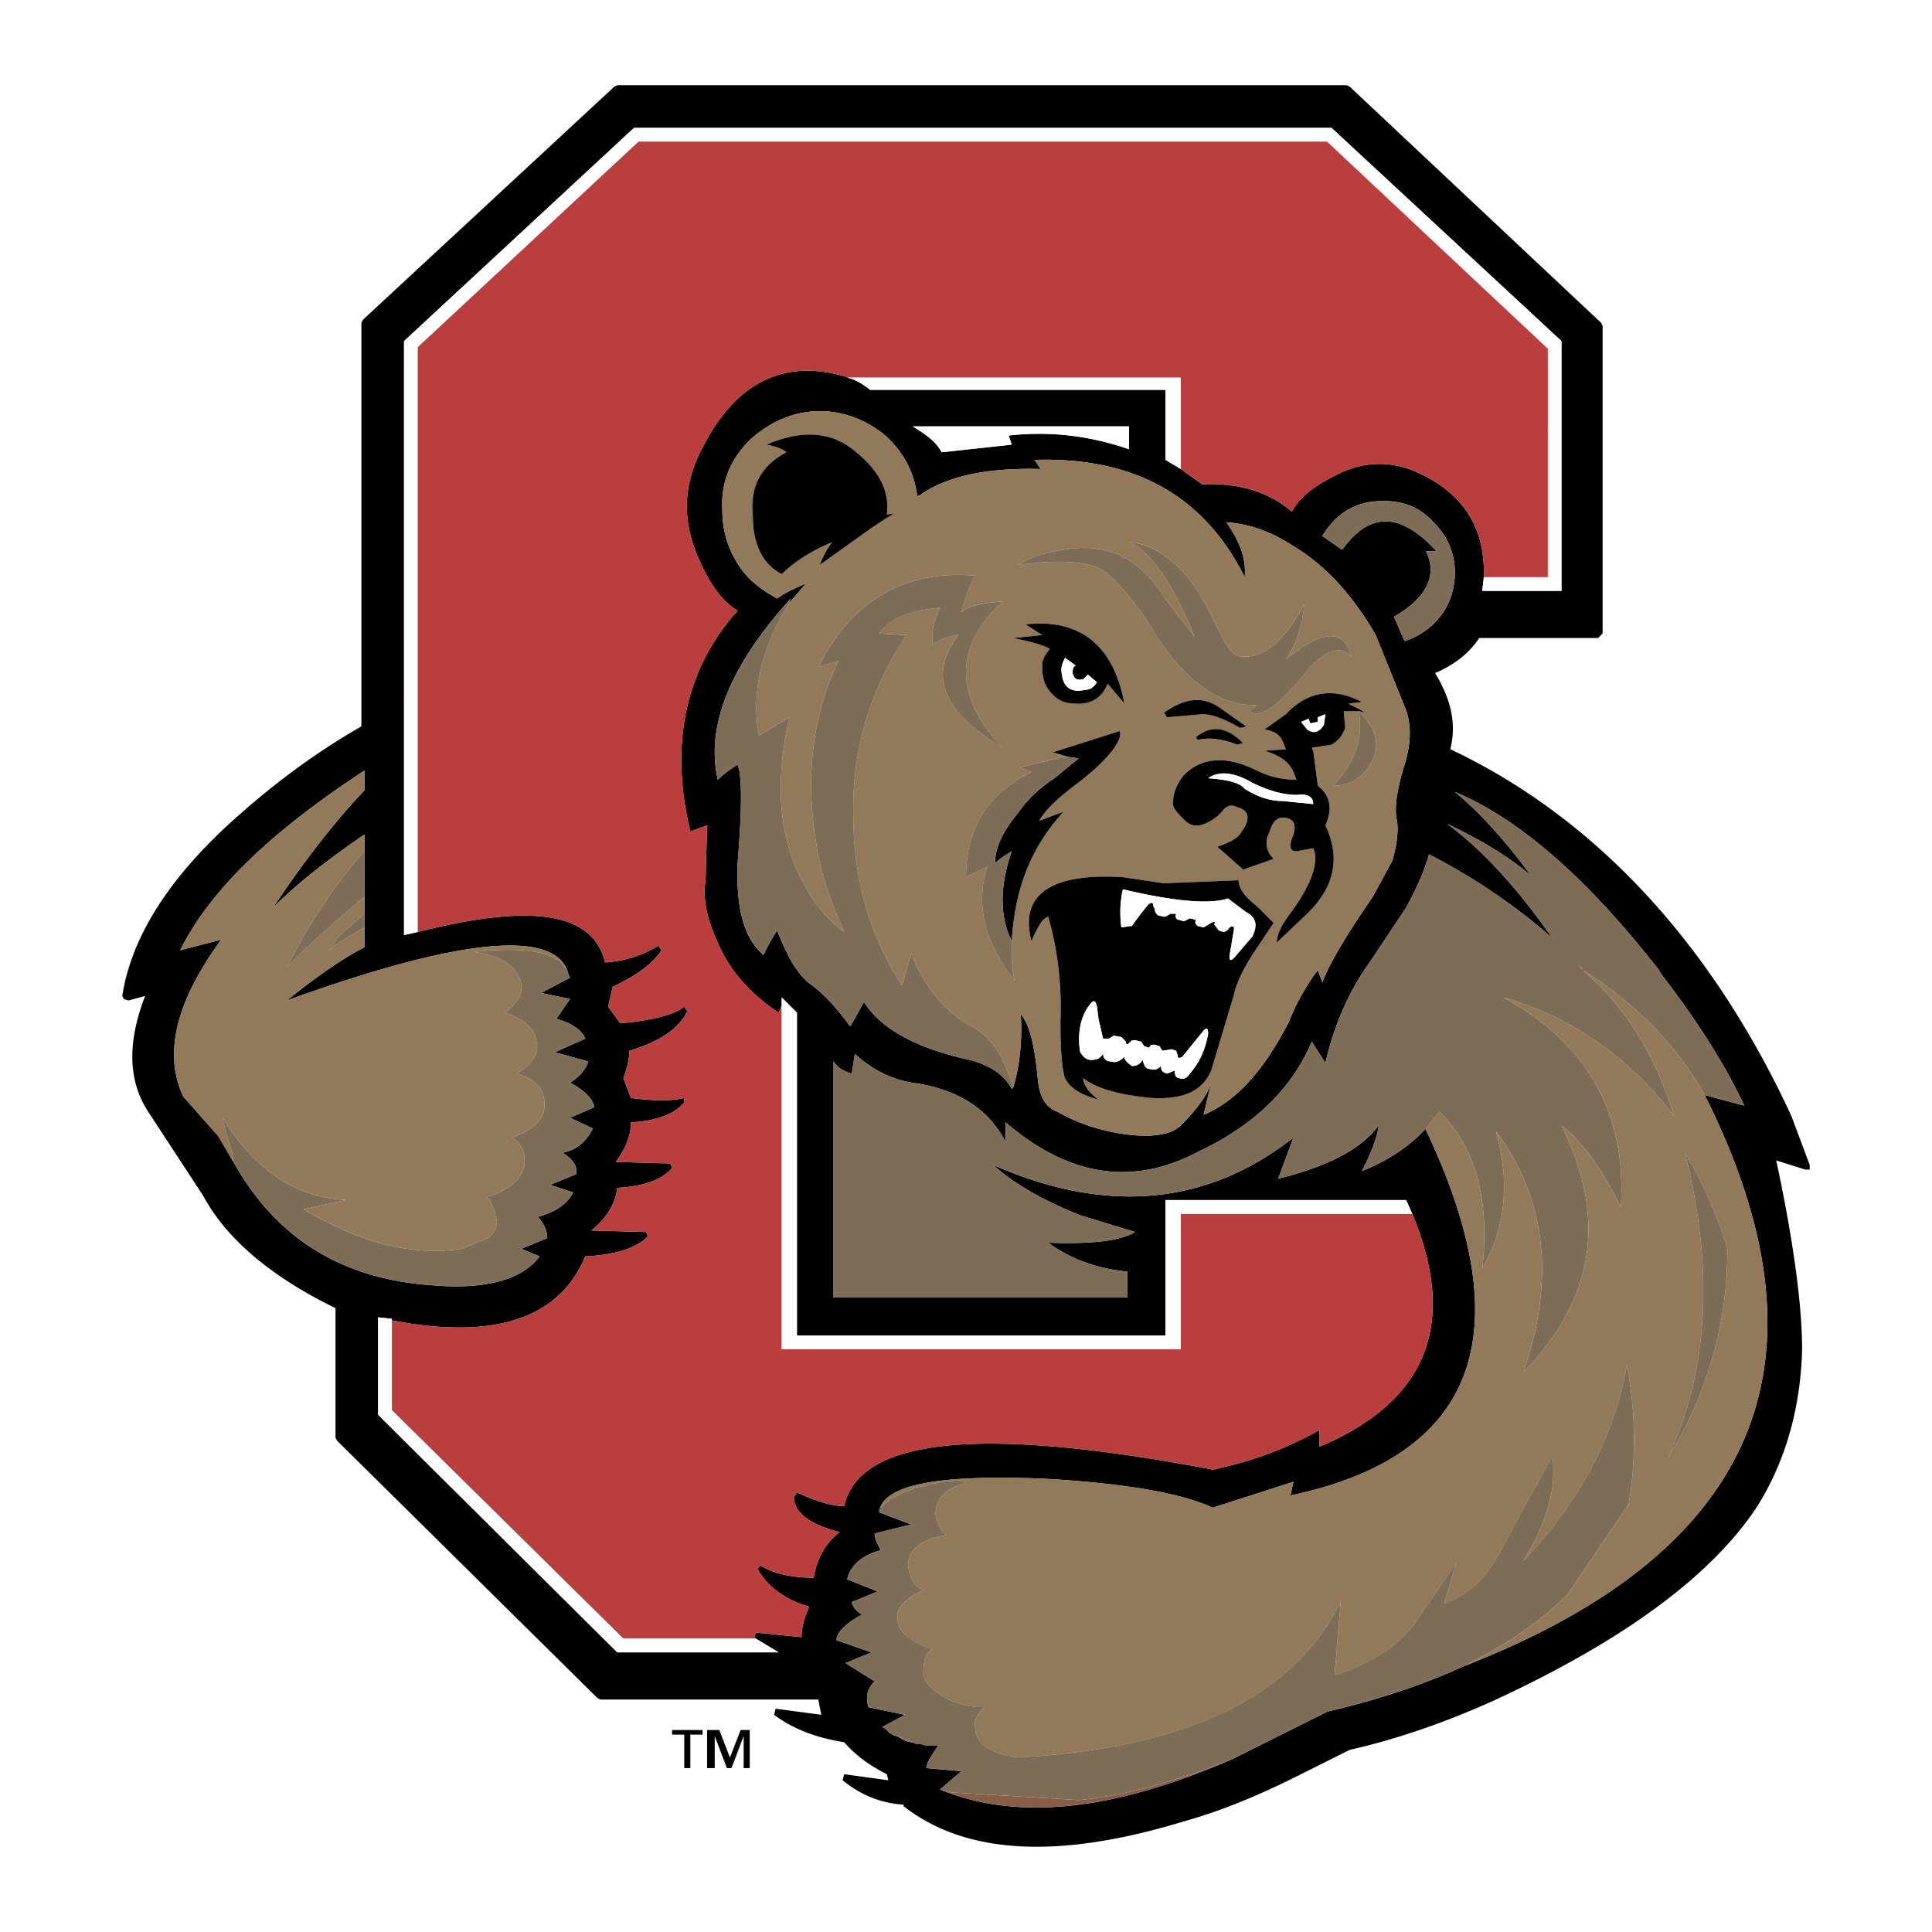 <svg xmlns="http://www.w3.org/2000/svg" width="2500" height="2500" viewBox="0 0 192.756 192.756"><g fill-rule="evenodd" clip-rule="evenodd"><path fill="#fff" d="M0 0h192.756v192.756H0V0z"/><path d="M134.67 8.655l-.305-.151H61.583l-.304.151-25.071 23.248-.152.304v40.266c-4.254 2.431-8.206 5.318-12.004 8.661-7.14 6.23-10.938 12.308-11.852 18.233l.153.304.456.152 1.671-.456c-1.824 4.711-1.671 8.511.304 11.549l5.469 8.356c2.279 4.254 6.686 8.052 13.22 11.244v12.915l.153.305 25.981 25.679.305.151H81.64l.304 1.52-4.559-.608-.153.608c1.824 1.368 4.103 2.279 6.991 2.734 1.063 1.216 2.43 2.279 4.254 3.192l.152.607-4.406-.607-.153.607c1.672 1.366 3.647 2.278 6.078 2.432v.15c6.23 4.861 15.499 5.318 27.959 1.52 3.799-1.063 7.445-2.583 11.395-4.558l5.168-2.583c4.709-1.064 9.572-2.735 14.586-5.015 12.764-5.927 21.424-12.307 25.982-19.145 2.887-4.559 4.406-9.876 4.559-15.803 0-4.103-.76-10.334-2.582-18.842l2.885.911h.457v-.454l-1.822-4.864a92.964 92.964 0 0 0-6.23-11.396c-7.445-11.547-16.865-20.055-27.807-25.222.607-2.43.15-4.862-1.52-7.597 2.127-.911 3.494-2.127 4.406-3.495h11.852l.457-.455V32.511l-.152-.304L134.67 8.655zm-1.824 4.103l22.943 21.272v24.92h-7.9l.152-1.368c.15-4.862-1.977-8.357-6.688-10.484-2.734-1.216-5.621-1.064-8.355.455-2.127 1.064-3.496 2.279-4.104 3.496-2.279-1.976-5.318-2.888-8.965-2.735l-2.127-1.52-1.52-.912v-6.989H86.807c-.76-.608-1.52-1.064-2.28-1.216h.152c-6.229-1.975-11.091.304-14.435 6.686-2.128 3.798-2.279 7.597-.456 11.547 1.064 2.432 2.279 4.104 3.799 5.015-5.167 5.774-6.838 13.219-4.712 22.032l1.672-.609-.153 5.471c-.303 1.824.153 3.95 1.217 6.23 1.215 2.886 3.342 5.166 6.078 6.991l.303-.76v-.76l1.519 1.52v32.211h36.771v-13.523h24.008l.607 1.368c4.559 10.939 1.52 18.69-9.268 23.248v-1.672c-3.496 1.975-6.99 3.191-10.637 3.951-23.096-4.407-35.251-3.191-36.771 3.646-.913 0-2.432-.305-4.711-1.367l-.303.454c0 1.52 1.52 2.736 4.558 3.496-1.368 1.062-2.279 2.582-2.583 4.559-2.279 0-4.103-.457-5.318-1.217l-.304.306c.911 1.671 2.583 3.038 5.167 3.799-.457 1.062-.76 1.974-.76 3.039l-4.558-.458-.153.458.153.15 2.279 1.368H61.583l-23.856-23.704v-9.724l1.368.151v.151c10.181 1.977 16.714-.151 19.297-6.381 2.887-.152 5.014-.76 6.229-1.977l-.151-.455-5.471-.152c1.52-1.214 2.432-2.733 2.583-4.253 2.583-.153 4.407-.76 5.471-1.977l-.153-.456-5.469-.152c.911-1.214 1.52-2.582 1.52-3.95 2.734-.151 4.405-.911 5.318-1.976v-.455c-1.215.303-3.039.303-5.318 0l-.76-1.977c.456-1.214.606-2.126.606-2.733 3.039-.912 5.016-2.279 5.775-3.951l-.304-.456c-.913.76-3.039 1.369-6.382 1.671l-1.215-1.671.456-1.977c2.583-1.213 4.103-2.431 4.863-3.645l-.305-.456c-1.519.911-3.19 1.52-5.318 1.67-1.215-5.013-7.293-5.925-18.689-3.038l-1.368.307V34.031l22.944-21.272h69.592v-.001zm-29.024 34.036l-.605-.912c9.875-.304 16.865 3.495 20.969 11.7.15-1.823-.457-3.494-1.824-5.47 2.279.152 4.406.912 6.533 2.279 3.342 1.976 6.078 5.015 8.357 8.965l2.887 7.142c.609 1.368.76 3.343 0 5.773-.76 2.431-1.064 4.407-.76 5.623.152 1.064 0 2.279-.455 3.951l-1.975 3.646c-2.736 3.951-4.408 6.838-5.016 8.511l-.455-1.217a22.237 22.237 0 0 0-2.887 5.167c-2.432 4.709-5.168 7.899-8.51 9.268l.76-3.19c-.455 1.368-1.52 2.734-3.039 4.254-.912.913-2.734 1.216-5.318.913-2.43-.306-4.863-1.065-6.988-2.279-1.217-.457-1.824-1.52-1.975-3.496-.305-3.039-.76-5.166-1.674-6.229.154 2.888-.15 5.318-.76 7.294l-.15.153c-.912-1.673-2.584-2.586-4.863-3.039-5.014-1.218-8.206-3.04-9.877-5.625l-1.368 2.433c-1.215-1.673-2.43-3.039-3.798-4.103-1.367-.911-2.431-2.735-3.495-5.47-.607.911-1.064 1.823-1.366 2.431-1.977-1.671-2.736-4.71-2.583-9.117.455-5.47.455-8.813 0-9.877-.913.609-1.52 1.064-1.976 1.52-1.217-5.318 1.215-11.396 7.293-18.082l-.153.456 1.672-1.976c-.913.456-1.823.76-2.888 1.52-1.671-.912-3.039-1.975-3.949-3.495-1.064-1.671-1.52-3.495-1.52-5.318-.153-2.735.76-5.014 2.735-6.99 1.975-1.823 4.407-2.886 6.989-2.886 2.432 0 4.711.912 6.535 2.431 1.822 1.671 2.886 3.647 3.19 6.078l.304-.152c2.585-1.826 6.535-2.737 12.003-2.585zm-2.884-2.431l-6.991.759c-.456-.911-1.367-1.671-2.886-2.583h21.576v2.279c-3.951-1.368-7.9-1.824-12.004-1.368l.305.913zM56.72 97.241l.153.303-2.887 1.52 2.887.607-1.368 1.976c1.672.455 2.583 1.215 2.887 1.976l-3.039 1.367 3.343.912c-.304.91-.913 1.519-1.824 2.127 1.52.76 2.279 1.671 2.431 2.431l-2.431 1.063 2.279 1.064c-.608 1.215-1.52 2.128-3.039 2.431 1.064.608 1.52 1.368 1.367 2.128l-2.582 1.062 2.279.76c-.608 1.217-1.824 1.976-3.496 2.432.608.76.912 1.367.912 2.127l-2.583 1.064 1.824.76c-1.673 2.279-5.319 3.342-10.637 2.887-9.117-.607-15.65-4.711-19.906-12.309l-1.52-2.582-3.494-3.95c-1.975-4.256-.76-9.423 3.799-15.651l-4.103 1.064c3.039-6.078 9.117-11.852 18.386-17.929v1.975c-3.039 3.191-6.078 7.142-9.117 11.7 2.583-2.583 5.774-5.015 9.117-7.294v11.245c-1.823.912-4.558 2.737-7.75 5.319 17.629-6.385 27.05-7.144 28.112-2.585zm28.567 7.9c1.823 1.671 3.799 2.584 5.774 2.888 4.406.609 7.598 2.582 9.268 5.927v-1.977c6.383 5.47 12.764 6.382 19.299 2.888 5.469-2.584 9.268-6.229 11.244-10.94l1.365 2.126c.914-3.95 2.434-7.291 4.408-10.028l3.646-5.469c1.062-1.976 1.822-3.647 2.279-5.318 4.406 2.279 8.51 5.014 12.309 8.357-3.496-5.015-6.99-8.813-10.486-11.396 3.496 1.671 6.232 3.342 8.357 5.166-2.584-3.495-5.014-6.23-7.598-8.357 6.533 2.734 13.371 8.812 20.361 17.777l.152.304c3.646 4.712 6.533 9.27 8.355 13.22l-3.949-1.063c13.371 26.591 5.318 45.583-24.008 56.979-3.951 1.823-8.508 3.343-13.674 4.559l-9.422 4.711c-11.852 5.165-21.424 6.229-29.173 3.039l2.128-1.825-3.496-.303c0-.457.457-1.217 1.217-2.279h-1.368l-.456-.151H91.363l-.304-.153c-.608 0-1.064-.304-1.52-.606-.304 0-.455-.152-.76-.306l-.152-.151-.303-.303-.304-.152 2.279-1.216-3.647-.76c-.304-1.063-.151-1.823.609-2.583l-2.433-1.52-.456-.305 2.583-1.062-3.494-1.217c0-.76.911-1.67 2.583-2.581-.457-.153-.912-.608-1.063-1.217l2.583-1.062-3.039-1.217c.303-1.368 1.52-2.431 3.342-2.888-.303-.607-.606-1.214-.606-1.671l3.646-.911-3.19-1.217c.305-2.732 5.774-3.799 16.562-3.342 7.75.456 13.371 1.368 16.715 2.888l8.053-2.585-.305 1.368c18.689-3.95 23.098-16.257 13.525-36.467v-.151c-1.674 1.822-3.799 3.19-6.383 4.254.91-1.823 1.52-3.343 1.672-4.559-1.824 2.433-5.166 4.104-10.029 5.318l1.52-4.103c-8.51 6.687-18.537 7.749-29.934 2.736 1.975 1.822 4.863 3.493 8.662 5.013l5.469 1.672c-1.52.912-4.406 1.215-8.662 1.064 2.279 1.67 4.863 2.581 7.902 2.887v2.582H83.159v-23.551c.304.456.76.91 1.824 1.216l.304-1.977zm56.981-50.142h1.062c-3.646-3.95-6.686-3.95-9.42-.151l-1.977-1.368c1.367-2.279 3.344-3.495 6.078-3.495 1.977 0 3.646.607 5.016 2.127 1.365 1.367 2.125 3.039 2.125 5.014 0 1.52-.455 3.039-1.365 4.254-1.064 1.367-2.279 2.127-3.648 2.583l-1.064-2.431c3.193-1.823 4.407-4.102 3.193-6.533z"/><path fill="#fff" d="M155.789 34.031l-22.943-21.273H63.254L40.31 34.031V93.29l1.368-.305V34.638L63.71 14.125h68.681l22.031 20.665v22.792h-6.381l-.152 1.368h7.9V34.031z"/><path d="M154.422 34.79l-22.031-20.665H63.71L41.678 34.638v58.347c11.396-2.887 17.474-1.975 18.689 3.038 2.128-.15 3.799-.759 5.318-1.67l.305.456c-.76 1.214-2.279 2.432-4.863 3.645l-.456 1.977 1.215 1.671c3.344-.302 5.47-.911 6.382-1.671l.304.456c-.76 1.672-2.736 3.039-5.775 3.951 0 .607-.151 1.52-.606 2.733l.76 1.977c2.279.303 4.103.303 5.318 0v.455c-.913 1.064-2.583 1.824-5.318 1.976 0 1.368-.608 2.736-1.52 3.95l5.469.152.153.456c-1.063 1.217-2.887 1.823-5.471 1.977-.151 1.52-1.063 3.039-2.583 4.253l5.471.152.151.455c-1.215 1.217-3.342 1.824-6.229 1.977-2.583 6.229-9.117 8.357-19.297 6.381v8.965l23.096 22.792h13.22l-.153-.15.153-.458 4.558.458c0-1.065.303-1.977.76-3.039-2.584-.761-4.256-2.128-5.167-3.799l.304-.306c1.216.76 3.039 1.217 5.318 1.217.304-1.977 1.215-3.496 2.583-4.559-3.038-.76-4.558-1.977-4.558-3.496l.303-.454c2.279 1.062 3.798 1.367 4.711 1.367 1.52-6.838 13.675-8.054 36.771-3.646 3.646-.76 7.141-1.977 10.637-3.951v1.672c10.787-4.558 13.826-12.309 9.268-23.248h-23.096v13.523h-39.81v-34.34l-.303.76c-2.736-1.825-4.862-4.104-6.078-6.991-1.064-2.28-1.52-4.406-1.217-6.23l.153-5.471-1.672.609c-2.126-8.813-.455-16.258 4.712-22.032-1.52-.912-2.735-2.583-3.799-5.015-1.824-3.95-1.672-7.749.456-11.547 3.344-6.381 8.206-8.661 14.435-6.686h33.124v9.117l2.127 1.52c3.646-.152 6.686.76 8.965 2.735.607-1.216 1.977-2.431 4.104-3.496 2.734-1.519 5.621-1.671 8.355-.455 4.711 2.127 6.838 5.622 6.688 10.484h6.381V34.79h-.002z" fill="#ba3e3d"/><path d="M84.679 37.677h-.152c.76.152 1.52.608 2.28 1.216h29.477v6.989l1.52.912v-9.117H84.679zM77.993 99.521v35.098h39.81v-13.523h23.095l-.607-1.368h-24.008v13.523H79.512V101.04l-1.519-1.519zM75.411 163.488h-13.22l-23.096-22.792v-9.116l-1.368-.151v9.723l23.856 23.704h16.106l-2.278-1.368z" fill="#fff"/><path d="M103.217 45.882l.605.912c-5.469-.152-9.418.759-12.002 2.583l-.304.152c-.304-2.431-1.368-4.407-3.19-6.078-1.823-1.519-4.103-2.431-6.535-2.431-2.582 0-5.014 1.063-6.989 2.886-1.975 1.976-2.888 4.254-2.735 6.99 0 1.823.456 3.647 1.52 5.318.911 1.52 2.278 2.583 3.949 3.495 1.064-.76 1.975-1.063 2.888-1.52l-1.672 1.976c-2.886 4.558-3.798 9.117-3.039 13.219l3.039-1.823c-1.67 7.445-.911 13.371 2.432 18.233.76 1.215 1.824 2.279 3.039 3.19-1.215-2.735-2.279-5.47-2.735-8.509-1.216-6.837-.457-12.915 2.126-18.537l-1.975.607c3.343-6.686 8.661-9.725 15.649-9.117-.455.76-.911 1.976-1.366 3.646.607-.607 1.975-.911 4.102-1.063-4.862 4.558-4.862 9.42 0 14.587-6.079-3.647-7.445-7.294-4.407-11.245-.608 0-1.519.304-2.583.912-.151-1.063.152-2.431.76-3.646-3.039.304-5.014 1.064-6.078 2.583l2.735.151c-3.495 5.167-5.47 11.245-5.318 18.082 0 6.229 1.672 12.003 4.862 16.866l.911-3.19c1.368 3.494 3.496 5.927 6.078 7.293 1.977 1.063 3.192 3.039 4.102 6.078.609-1.976.914-4.406.76-7.294.914 1.063 1.369 3.19 1.674 6.229.15 1.977.758 3.039 1.975 3.496 2.125 1.214 4.559 1.974 6.988 2.279 2.584.303 4.406 0 5.318-.913 1.52-1.52 2.584-2.886 3.039-4.254l-.76 3.19c3.342-1.368 6.078-4.559 8.51-9.268.91-2.28 1.975-3.95 2.887-5.167l.455 1.217c.607-1.673 2.279-4.56 5.016-8.511l1.975-3.646c.455-1.671.607-2.887.455-3.951-.305-1.215 0-3.191.76-5.623.76-2.43.609-4.406 0-5.773l-2.887-7.142c-2.279-3.95-5.016-6.989-8.357-8.965-2.127-1.367-4.254-2.127-6.533-2.279 1.367 1.976 1.975 3.646 1.824 5.47-4.103-8.2-11.093-11.999-20.968-11.695zm-14.74 5.471l.76-.152c-1.823 1.064-4.254 2.888-7.446 5.167.153-.457.457-1.216 1.217-2.279-2.128.911-3.799 1.975-5.016 3.19-1.822-.911-2.887-2.887-2.887-5.774-.304-2.887.76-5.014 3.343-6.382-.304-.303-1.064-.607-1.977-.759 3.496-1.52 6.536-1.368 8.966.759 2.432 1.975 3.344 4.102 3.04 6.23zm13.068 5.014c.912-.608 2.432-1.216 4.559-1.52 4.254-.76 7.596.76 10.027 4.71l3.039 3.95c-2.279-5.622-4.557-8.66-6.533-9.42 2.127.151 3.951 1.367 5.773 3.342.912 1.216 1.977 2.886 3.039 5.166.912 1.976 1.672 2.888 2.279 2.888 2.279.304 4.406-1.52 6.383-5.167-.152 2.128-.76 3.951-1.824 5.471 3.646-3.039 5.926-3.039 6.533-.304-1.215-1.216-2.734-.608-4.861 1.976-2.584 3.19-4.254 4.254-5.318 3.494l.76-.608c-3.951.152-7.75-2.734-11.092-8.66-1.672-2.279-3.039-3.951-4.408-4.863-1.366-.76-4.102-1.063-8.356-.455zm-.457 7.293l2.889-.304-1.672-1.063c5.471-.608 8.812 2.127 9.875 7.9l-1.67-1.975c-.609 1.519-1.824 2.126-3.344 1.975-1.062 0-1.824-.456-2.43-1.215-.609-.759-.76-1.519-.76-2.583 0-.608.303-1.063.76-1.671-.914-.456-2.129-.76-3.648-1.064zm5.471 11.852l-1.52-.456 6.686-2.127c.305.912-1.064 2.734-3.949 5.014-2.279 1.671-3.496 2.887-4.104 3.951l2.432-.912c-3.191 3.495-4.861 7.597-5.166 12.916 0 1.519 0 2.887.305 3.95-3.039-3.798-3.953-7.597-2.736-11.396l-2.127 1.063c0-4.862 2.127-8.357 6.534-10.485l-1.215-.456 4.406-1.063h.454v.001zm-.303 32.059c-.305-.911-.457-2.886-.457-5.62.152-3.8-.303-7.294-1.217-10.485-.605.152-1.061 1.064-1.67 2.432-1.215-4.559 1.824-6.838 9.117-6.382l4.102.608 7.445-.304c0 .76.609 1.671 1.824 2.583l1.672 1.672-2.127 3.19c-.76 1.216-1.521 2.583-1.824 3.95l-2.279 7.597c-.912 2.128-2.887 2.888-5.926 2.736-3.191-.304-5.471-.91-6.838-1.977 0 .608.457 1.368 1.52 2.128-1.823-.455-2.887-1.215-3.342-2.128zm13.674-36.314l-3.494.304-.305-.456c2.127-1.52 3.951-1.672 5.623-.456l2.582 1.823-.607.152c-1.368-.759-2.584-1.367-3.799-1.367zm6.23 1.52l2.127-1.52c2.127-2.279 4.711-2.735 7.598-1.215l-1.369.151c.609.304 1.217.608 1.674.912l-.609-.152c1.672 1.671 2.129 3.191 1.369 4.862-.76 1.52-1.977 2.583-3.951 2.583 2.127-2.279 3.037-4.558 2.582-7.446h-1.52l.152 1.671c-.303.76-.607 1.216-1.367 1.672l-1.975.304.15.303.457 3.495c1.215.911 1.52 2.279.758 3.95 1.52 3.191.914 6.078-1.67 8.662l-3.191 3.039c0-.608.305-1.52 1.217-2.735 2.279-3.039 3.039-5.318 2.43-6.687l-1.67.305c-.76 0-.76-.608-.305-1.672.305-1.063 0-1.52-.76-1.671-.912-.151-1.367.457-1.672 1.52-.455.912-.303 1.824.457 2.583l-3.039 1.063-2.584-2.279c1.367-.456 2.127-.912 2.432-1.519.912-1.216.76-2.128-.457-2.431-.607-.304-1.062-.152-1.518.456l-.457.456c-1.367 1.063-2.432 1.215-3.191.456l-.455-.456c-.607-.608-.912-1.064-.76-1.52 0-.912.455-1.824 1.064-2.583 1.822-1.823 4.254-1.975 7.293-.455 1.52.759 2.887.911 3.951.911l-.305-.76c-.455-1.063-1.367-1.67-2.887-2.127l2.127-.152-.305-.76c-.301-.759-.909-1.062-1.821-1.214zm-2.127 1.368l-.609.152c-1.518-.608-2.887-.76-3.949-.456l-.152-.304c1.519-1.216 3.038-1.064 4.71.608z" fill="#927959"/><path d="M89.237 51.2l-.76.152c.304-2.127-.608-4.254-3.039-6.23-2.43-2.127-5.47-2.279-8.966-.759.913.152 1.672.456 1.977.759-2.583 1.368-3.647 3.496-3.343 6.382 0 2.887 1.064 4.863 2.887 5.774 1.216-1.216 2.887-2.279 5.016-3.19-.76 1.063-1.064 1.822-1.217 2.279 3.191-2.279 5.622-4.103 7.445-5.167z"/><path d="M106.104 54.848c-2.127.303-3.646.911-4.559 1.52 4.254-.608 6.99-.305 8.355.455 1.369.912 2.736 2.583 4.408 4.863 3.342 5.926 7.141 8.812 11.092 8.66l-.76.608c1.064.76 2.734-.304 5.318-3.494 2.127-2.584 3.646-3.191 4.861-1.976-.607-2.735-2.887-2.735-6.533.304 1.064-1.52 1.672-3.342 1.824-5.471-1.977 3.647-4.104 5.471-6.383 5.167-.607 0-1.367-.912-2.279-2.888-1.062-2.279-2.127-3.95-3.039-5.166-1.822-1.975-3.646-3.191-5.773-3.342 1.977.76 4.254 3.798 6.533 9.42l-3.039-3.95c-2.431-3.951-5.773-5.47-10.026-4.71z" fill="#7d6c56"/><path d="M103.977 63.356l-2.889.304c1.52.304 2.734.608 3.648 1.064-.457.608-.76 1.063-.76 1.671 0 1.064.15 1.824.76 2.583.605.759 1.367 1.215 2.43 1.215 1.52.152 2.734-.456 3.344-1.975l1.67 1.975c-1.062-5.773-4.404-8.508-9.875-7.9l1.672 1.063zm2.279 2.279l1.062.76c-.303.152-.303.456-.303.759.15.608.455.76 1.062.608l.457-.456.91.759c-.305.457-.607.76-1.215.76-1.215.304-2.127-.152-2.279-1.52-.151-.606.001-1.062.306-1.67z"/><path d="M107.318 66.395l-1.062-.76c-.305.608-.457 1.064-.305 1.671.152 1.367 1.064 1.824 2.279 1.52.607 0 .91-.304 1.215-.76l-.91-.759-.457.456c-.607.151-.912 0-1.062-.608 0-.304 0-.608.302-.76z" fill="#fff"/><path d="M105.039 75.056l1.52.456 1.062.151-2.43 1.976c-1.369.912-2.584 1.975-3.646 3.495-1.52 1.824-2.279 3.494-2.279 5.014.607-.608 1.217-.912 1.672-1.215-1.215 3.494-1.215 6.533 0 8.965.305-5.318 1.975-9.421 5.166-12.916l-2.432.912c.607-1.064 1.824-2.279 4.104-3.951 2.885-2.28 4.254-4.102 3.949-5.014l-6.686 2.127z"/><path d="M101.697 76.575l1.215.456c-4.406 2.128-6.534 5.623-6.534 10.485l2.127-1.063c-1.217 3.798-.303 7.597 2.736 11.396-.305-1.063-.305-2.431-.305-3.95-1.215-2.432-1.215-5.471 0-8.965-.455.304-1.064.607-1.672 1.215 0-1.52.76-3.19 2.279-5.014 1.062-1.52 2.277-2.583 3.646-3.495l2.43-1.976-1.062-.151h-.455l-4.405 1.062z" fill="#7d6c56"/><path d="M105.799 101.951c0 2.734.152 4.709.457 5.62.455.913 1.52 1.673 3.342 2.128-1.062-.76-1.52-1.52-1.52-2.128 1.367 1.066 3.646 1.673 6.838 1.977 3.039.151 5.014-.608 5.926-2.736l2.279-7.597c.303-1.367 1.064-2.734 1.824-3.95l2.127-3.19-1.672-1.672c-1.215-.912-1.824-1.823-1.824-2.583l-7.445.304-4.102-.608c-7.293-.456-10.332 1.823-9.117 6.382.609-1.368 1.064-2.279 1.67-2.432.914 3.191 1.369 6.685 1.217 10.485zm9.42-11.245l-.15-.304c0-.456-.305-.456-.76.152a28.069 28.069 0 0 0-1.369 1.823l-1.062.152c-.152-1.215-.152-2.432.152-3.798 5.166 1.215 8.66 1.519 10.484.912l1.822 1.367c.912.456 1.217 1.215.609 2.431l-1.824 2.127c-.305.304-.455.304-.455-.152l.455-2.735c0-.304-.152-.304-.455-.152-.152.304-.457.456-.609.456l-.455-.151-.457-.608c.152-.304 0-.304-.303-.151l-.76.456-.607-.152c-.152-.152-.305-.303-.152-.608l-.607-.151-.607.304-.457-.152c-.303 0-.455-.304-.303-.607h-.609c-.15.152-.455.304-.607.304l-.607-.151c-.153-.156-.307-.308-.307-.612zm-6.533 9.574c.455-.609.609-.457.76.15l.152 1.216.457 1.976h.605l.457-.304.76.151.457.456c0 .305.15.305.303.152l.152-.152c.15-.153.303-.153.455-.153l.609.153.303.455.457.151.15-.151c0-.15.152-.15.455-.15l.457.15.303.457.912-.152.457.152.15.454c0 .307.152.307.457.153l1.975-2.433c.457-.606.607-.454.607.153-.303 1.672-.91 2.886-1.822 3.951-.305.454-.607.607-1.064.454-.303 0-.455-.303-.455-.76l-.76.306c-.457-.152-.607-.306-.607-.76-.305.303-.609.454-1.064.303-.455 0-.607-.303-.76-.911-.305.456-.607.608-1.064.608-.455-.306-.76-.608-.76-.912-.455.456-.91.606-1.367.456-.455 0-.758-.303-.758-.761-.305.458-.609.608-1.217.608-.455 0-.76-.304-1.062-.76-.305-1.82-.001-3.492.91-4.706z"/><path d="M115.068 90.402l.15.304c0 .304.154.456.305.608l.607.151c.152 0 .457-.151.607-.304h.609c-.152.304 0 .607.303.607l.457.152.607-.304.607.151c-.152.305 0 .456.152.608l.607.152.76-.456c.303-.152.455-.152.303.151l.457.608.455.151c.152 0 .457-.151.609-.456.303-.152.455-.152.455.152l-.455 2.735c0 .457.15.457.455.152l1.824-2.127c.607-1.216.303-1.976-.609-2.431l-1.822-1.367c-1.824.607-5.318.303-10.484-.912-.305 1.367-.305 2.583-.152 3.798l1.062-.152c.305-.456.76-1.063 1.369-1.823.458-.604.762-.604.762-.148zM109.445 100.431c-.15-.607-.305-.76-.76-.15-.91 1.214-1.215 2.886-.91 4.709.303.456.607.76 1.062.76.607 0 .912-.15 1.217-.608 0 .458.303.761.758.761.457.15.912 0 1.367-.456 0 .304.305.606.76.912.457 0 .76-.152 1.064-.608.152.608.305.911.76.911.455.151.76 0 1.064-.303 0 .454.15.607.607.76l.76-.306c0 .457.152.76.455.76.457.153.76 0 1.064-.454.912-1.065 1.52-2.279 1.822-3.951 0-.607-.15-.76-.607-.153l-1.975 2.433c-.305.153-.457.153-.457-.153l-.15-.454-.457-.152-.912.152-.303-.457-.457-.15c-.303 0-.455 0-.455.15l-.15.151-.457-.151-.303-.455-.609-.153c-.152 0-.305 0-.455.153l-.152.152c-.152.152-.303.152-.303-.152l-.457-.456-.76-.151-.457.304h-.605l-.457-1.976-.152-1.219z" fill="#fff"/><path d="M116.436 71.562l3.494-.304c1.215 0 2.432.608 3.799 1.367l.607-.152-2.582-1.823c-1.672-1.216-3.496-1.063-5.623.456l.305.456zM128.287 71.257l-2.127 1.52c.912.152 1.52.456 1.822 1.215l.305.76-2.127.152c1.52.457 2.432 1.064 2.887 2.127l.305.76c-1.064 0-2.432-.152-3.951-.911-3.039-1.52-5.471-1.368-7.293.455-.609.76-1.064 1.672-1.064 2.583-.152.456.152.911.76 1.52l.455.456c.76.76 1.824.607 3.191-.456l.457-.456c.455-.608.91-.76 1.518-.456 1.217.303 1.369 1.215.457 2.431-.305.607-1.064 1.063-2.432 1.519l2.584 2.279 3.039-1.063c-.76-.76-.912-1.672-.457-2.583.305-1.063.76-1.671 1.672-1.52.76.152 1.064.608.76 1.671-.455 1.064-.455 1.672.305 1.672l1.67-.305c.609 1.368-.15 3.647-2.43 6.687-.912 1.215-1.217 2.127-1.217 2.735l3.191-3.039c2.584-2.583 3.189-5.47 1.67-8.662.762-1.67.457-3.039-.758-3.95l-.457-3.495-.15-.303 1.975-.304c.76-.456 1.064-.912 1.367-1.672l-.152-1.671h1.52l.609.152c-.457-.304-1.064-.608-1.674-.912l1.369-.151c-2.888-1.52-5.472-1.064-7.599 1.215zm2.127 1.52l-.607-.76.76-.304.152.456.76-.152v-.456l.758-.304-.15 1.064c-.456.76-1.066.911-1.673.456zm-2.432 7.141c-1.367 0-2.582-.456-3.797-1.216-.457-.607-1.672-.911-3.648-1.063 1.064-.759 2.584-.608 4.408.456 1.52.76 3.037 1.215 4.406 1.215 1.062-.151 1.67.152 1.67.912l-3.039-.304z"/><path d="M129.807 72.017l.607.76c.607.456 1.217.304 1.672-.456l.15-1.064-.758.304v.456l-.76.152-.152-.456-.759.304zM124.186 78.702c1.215.76 2.43 1.216 3.797 1.216l3.039.304c0-.76-.607-1.063-1.67-.912-1.369 0-2.887-.456-4.406-1.215-1.824-1.064-3.344-1.215-4.408-.456 1.976.152 3.191.456 3.648 1.063z" fill="#fff"/><path d="M132.998 78.399c1.975 0 3.191-1.064 3.951-2.583.76-1.671.303-3.191-1.369-4.862.455 2.887-.455 5.166-2.582 7.445z" fill="#7d6c56"/><path d="M123.424 74.296l.609-.152c-1.672-1.672-3.191-1.823-4.711-.608l.152.304c1.063-.303 2.432-.152 3.95.456z"/><path d="M90.453 63.356l-2.735-.151c1.064-1.52 3.039-2.279 6.078-2.583-.608 1.215-.911 2.583-.76 3.646 1.064-.608 1.975-.912 2.583-.912-3.039 3.951-1.672 7.597 4.407 11.245-4.862-5.167-4.862-10.029 0-14.587-2.127.152-3.495.456-4.102 1.063.455-1.671.911-2.887 1.366-3.646-6.988-.608-12.306 2.431-15.649 9.117l1.975-.607c-2.583 5.622-3.343 11.7-2.126 18.537.456 3.039 1.52 5.774 2.735 8.509-1.215-.911-2.279-1.975-3.039-3.19-3.343-4.862-4.103-10.788-2.432-18.233l-3.039 1.823c-.76-4.103.152-8.661 3.039-13.219l.153-.456c-6.078 6.686-8.51 12.763-7.293 18.082.456-.456 1.062-.911 1.976-1.52.455 1.064.455 4.407 0 9.877-.153 4.407.606 7.446 2.583 9.117.302-.607.759-1.52 1.366-2.431 1.064 2.735 2.128 4.559 3.495 5.47 1.368 1.063 2.583 2.43 3.798 4.103l1.368-2.433c1.671 2.585 4.863 4.407 9.877 5.625 2.279.453 3.951 1.366 4.863 3.039l.15-.153c-.91-3.039-2.125-5.015-4.102-6.078-2.582-1.366-4.71-3.799-6.078-7.293l-.911 3.19c-3.19-4.862-4.862-10.637-4.862-16.866-.154-6.84 1.821-12.919 5.316-18.085z" fill="#7d6c56"/><path d="M93.947 45.122l6.991-.759-.305-.912c4.104-.456 8.053 0 12.004 1.368V42.54H91.061c1.519.911 2.43 1.671 2.886 2.582z" fill="#fff"/><path d="M56.873 97.544l-.153-.303c-.607-2.128-3.646-2.888-9.419-2.28 2.735.456 4.254 1.367 4.71 3.19.151 1.063-.456 1.976-1.671 2.889 1.822.606 3.039 1.519 3.19 2.886.305 1.215-.455 2.279-1.975 3.191 1.671.454 2.583 1.367 2.735 2.582.304 1.671-.76 2.888-3.19 3.799.76.457 1.215 1.217 1.215 1.977.151.76-.153 1.519-.76 2.279-.76.76-1.824 1.366-3.039 1.671.456.303.76 1.062 1.064 2.43 0 .609-.304 1.217-.912 1.672l-2.584 1.064c-5.014.76-10.179-.607-15.801-3.951l4.254-.912c-5.167-.303-9.117-3.039-12.308-8.205.151 1.064.456 2.127.912 3.344l.151 1.062c4.256 7.598 10.789 11.701 19.906 12.309 5.318.455 8.964-.607 10.637-2.887l-1.824-.76 2.583-1.064c0-.76-.304-1.367-.912-2.127 1.672-.456 2.888-1.215 3.496-2.432l-2.279-.76 2.582-1.062c.153-.76-.303-1.52-1.367-2.128 1.52-.303 2.431-1.216 3.039-2.431l-2.279-1.064 2.431-1.063c-.151-.76-.911-1.671-2.431-2.431.911-.608 1.52-1.217 1.824-2.127l-3.343-.912 3.039-1.367c-.304-.761-1.215-1.521-2.887-1.976l1.368-1.976-2.887-.607 2.885-1.52z" fill="#7d6c56"/><path d="M50.339 101.04c1.215-.913 1.822-1.825 1.671-2.889-.456-1.823-1.975-2.735-4.71-3.19 5.774-.607 8.812.152 9.419 2.28-1.062-4.56-10.483-3.8-28.11 2.582 3.192-2.582 5.927-4.407 7.75-5.319V92.53c-2.127 1.215-3.343 1.975-3.647 2.431l1.064-1.52 2.583-2.279V89.49c-2.734 2.279-5.318 4.559-7.75 6.99 2.432-4.711 5.016-8.509 7.75-11.548V83.26c-3.343 2.279-6.533 4.711-9.117 7.294 3.039-4.559 6.078-8.509 9.117-11.7V76.88c-9.269 6.078-15.348 11.852-18.386 17.929l4.103-1.064c-4.559 6.229-5.774 11.396-3.799 15.651l3.494 3.95 1.52 2.582-.151-1.062c-.456-1.217-.76-2.279-.912-3.344 3.19 5.166 7.141 7.902 12.308 8.205l-4.254.912c5.622 3.344 10.788 4.711 15.801 3.951l2.584-1.064c.608-.455.912-1.062.912-1.672-.304-1.367-.608-2.127-1.064-2.43 1.215-.305 2.279-.911 3.039-1.671.607-.761.911-1.52.76-2.279 0-.76-.456-1.52-1.215-1.977 2.43-.911 3.494-2.128 3.19-3.799-.151-1.215-1.064-2.128-2.735-2.582 1.52-.912 2.28-1.977 1.975-3.191-.151-1.366-1.367-2.279-3.19-2.885z" fill="#927959"/><path d="M36.36 89.49v-4.558c-2.734 3.039-5.318 6.837-7.75 11.548 2.432-2.431 5.015-4.71 7.75-6.99zM33.776 93.441l-1.064 1.52c.305-.457 1.52-1.216 3.647-2.431v-1.368l-2.583 2.279zM91.061 108.028c-1.975-.304-3.951-1.217-5.774-2.888l-.304 1.977c-1.064-.306-1.52-.76-1.824-1.216v23.551h29.325v-2.582c-3.039-.306-5.623-1.217-7.902-2.887 4.256.15 7.143-.152 8.662-1.064l-5.469-1.672c-3.799-1.52-6.688-3.19-8.662-5.013 11.396 5.013 21.424 3.95 29.934-2.736l-1.52 4.103c4.863-1.215 8.205-2.886 10.029-5.318-.152 1.216-.762 2.735-1.672 4.559 2.584-1.063 4.709-2.432 6.383-4.254l1.365-1.671c3.648 3.646 5.014 8.964 4.256 15.648 2.43-4.252 2.736-8.811 1.367-13.675 5.014 6.687 5.926 14.74 2.734 24.009 7.143-7.295 8.357-15.499 3.799-24.616 2.127 1.673 4.104 4.406 5.926 8.205.607-9.42-3.342-16.409-11.699-20.967 6.838 1.974 12.459 5.925 17.018 11.85-1.822-6.078-4.861-10.939-9.117-14.586 5.318 3.343 9.422 7.597 12.156 12.46l3.949 1.063c-1.822-3.95-4.709-8.508-8.355-13.22l-.152-.304c-6.99-8.965-13.828-15.043-20.361-17.777 2.584 2.127 5.014 4.862 7.598 8.357-2.125-1.824-4.861-3.495-8.357-5.166 3.496 2.583 6.99 6.381 10.486 11.396-3.799-3.343-7.902-6.078-12.309-8.357-.457 1.671-1.217 3.343-2.279 5.318l-3.646 5.469c-1.975 2.737-3.494 6.078-4.408 10.028l-1.365-2.126c-1.977 4.712-5.775 8.356-11.244 10.94-6.535 3.494-12.916 2.582-19.299-2.888v1.977c-1.672-3.345-4.864-5.317-9.269-5.927zm66.703-11.395l-.303-.305.455.305h-.152z" fill="#7d6c56"/><path fill="#885e49" d="M157.461 96.328l.303.305h.152l-.455-.305z"/><path d="M170.072 109.244c-2.734-4.863-6.838-9.117-12.156-12.46 4.256 3.646 7.295 8.508 9.117 14.586-4.559-5.925-10.18-9.876-17.018-11.85 8.357 4.558 12.307 11.547 11.699 20.967-1.822-3.799-3.799-6.532-5.926-8.205 4.559 9.117 3.344 17.321-3.799 24.616 3.191-9.269 2.279-17.322-2.734-24.009 1.369 4.864 1.062 9.423-1.367 13.675.758-6.685-.607-12.002-4.256-15.648l-1.365 1.671v.151c9.572 20.21 5.164 32.517-13.525 36.467l.305-1.368-8.053 2.585c-3.344-1.52-8.965-2.432-16.715-2.888-10.788-.457-16.257.609-16.562 3.342v-.303l.151-.151.457-.457.303-.151v-.151l.152-.152.456-.153.608-.303.76-.304.456-.153.151-.15.759-.152h.153l1.822-.457h.155l1.671-.15.608.304c-1.975.456-3.039 1.52-3.039 3.038.151.913.456 1.673 1.064 2.127-2.583.457-3.799 1.52-3.799 3.039.151 1.065.456 1.977 1.52 2.432-1.824.912-2.736 1.824-2.583 2.887 0 1.217 1.215 2.279 3.494 3.039-.608.305-.911 1.064-.911 2.278 0 .913.76 1.673 1.975 2.433 1.367.76 2.583 1.063 4.104 1.063-.609.608-1.064 1.215-.914 1.976 0 1.672 1.369 2.583 4.256 3.039 16.865-.913 27.502-6.078 32.211-15.499l-.605 7.294c3.342-1.065 6.078-2.736 7.9-5.015l4.254-6.229-1.217 4.102c2.434-.912 4.256-2.582 5.473-5.013l5.318-9.726c.455 3.039-.457 6.533-2.889 10.485 5.773-6.078 9.117-12.612 10.332-19.602.912 5.014.912 9.725.152 13.978l-6.076 8.965c-2.736 2.736-6.08 5.016-10.334 7.143 29.326-11.4 37.378-30.392 24.007-56.983zm-2.734 34.643l-.912 1.521c4.102-8.813 4.559-18.994 1.672-30.39 1.52 2.431 3.039 5.622 4.254 9.573 0 6.838-1.672 13.369-5.014 19.296z" fill="#927959"/><path d="M166.426 145.407l.912-1.521c3.342-5.927 5.014-12.458 5.014-19.296-1.215-3.951-2.734-7.143-4.254-9.573 2.886 11.396 2.429 21.577-1.672 30.39zM133.15 167.136l.605-7.294c-4.709 9.421-15.346 14.586-32.211 15.499-2.887-.456-4.256-1.367-4.256-3.039-.15-.761.305-1.367.914-1.976-1.52 0-2.737-.304-4.104-1.063-1.215-.76-1.975-1.52-1.975-2.433 0-1.214.303-1.974.911-2.278-2.279-.76-3.494-1.822-3.494-3.039-.153-1.062.76-1.975 2.583-2.887-1.064-.455-1.368-1.366-1.52-2.432 0-1.52 1.215-2.582 3.799-3.039-.608-.454-.913-1.214-1.064-2.127 0-1.519 1.064-2.582 3.039-3.038l-.608-.304-1.671.15h-.153l-1.822.457h-.153l-.759.152-.151.15-.456.153-.76.304-.608.303-.456.153-.152.152v.151l-.303.151-.457.457-.151.151v.303l3.19 1.217-3.646.911c0 .457.304 1.063.606 1.671-1.822.457-3.039 1.52-3.342 2.888l3.039 1.217-2.583 1.062c.151.608.606 1.063 1.063 1.217-1.672.911-2.583 1.821-2.583 2.581l3.494 1.217-2.583 1.062.456.305 2.433 1.52c-.76.76-.913 1.52-.609 2.583l3.647.76-2.279 1.216.304.152.303.303.152.151c.305.153.456.306.76.306l.76.303.76.304.304.153H91.819l.456.151H93.643c-.76 1.062-1.217 1.822-1.217 2.279l3.496.303-2.128 1.825 1.215.303 12.611.76c4.863-.456 10.029-1.975 15.348-4.102l9.422-4.711c5.166-1.216 9.723-2.735 13.674-4.559 4.254-2.127 7.598-4.406 10.334-7.143l6.076-8.965c.76-4.253.76-8.964-.152-13.978-1.215 6.989-4.559 13.523-10.332 19.602 2.432-3.952 3.344-7.446 2.889-10.485l-5.318 9.726c-1.217 2.431-3.039 4.101-5.473 5.013l1.217-4.102-4.254 6.229c-1.822 2.281-4.559 3.952-7.901 5.018z" fill="#7d6c56"/><path d="M122.969 175.493c-5.318 2.127-10.484 3.646-15.348 4.102l-12.611-.76-1.215-.303c7.75 3.19 17.322 2.126 29.174-3.039zM91.061 173.82l-.76-.304-.76-.303c.456.304.912.607 1.52.607zM92.731 174.125H92.276h.455z" fill="#885e49"/><path d="M143.33 54.999h-1.062c1.215 2.431 0 4.71-3.193 6.534l1.064 2.431c1.369-.456 2.584-1.216 3.648-2.583.91-1.215 1.365-2.735 1.365-4.254 0-1.976-.76-3.647-2.125-5.014-1.369-1.52-3.039-2.127-5.016-2.127-2.734 0-4.711 1.215-6.078 3.495l1.977 1.368c2.735-3.8 5.774-3.8 9.42.15z" fill="#7d6c56"/><path d="M70.092 173.062v-.457h-3.039v.457h1.216v3.342h.606v-3.342h1.217zM70.548 172.605v3.799h.76v-3.19l1.215 3.19h.456l1.215-3.19v3.19h.608v-3.799h-.911l-1.064 2.736-1.064-2.736h-1.215z"/></g></svg>